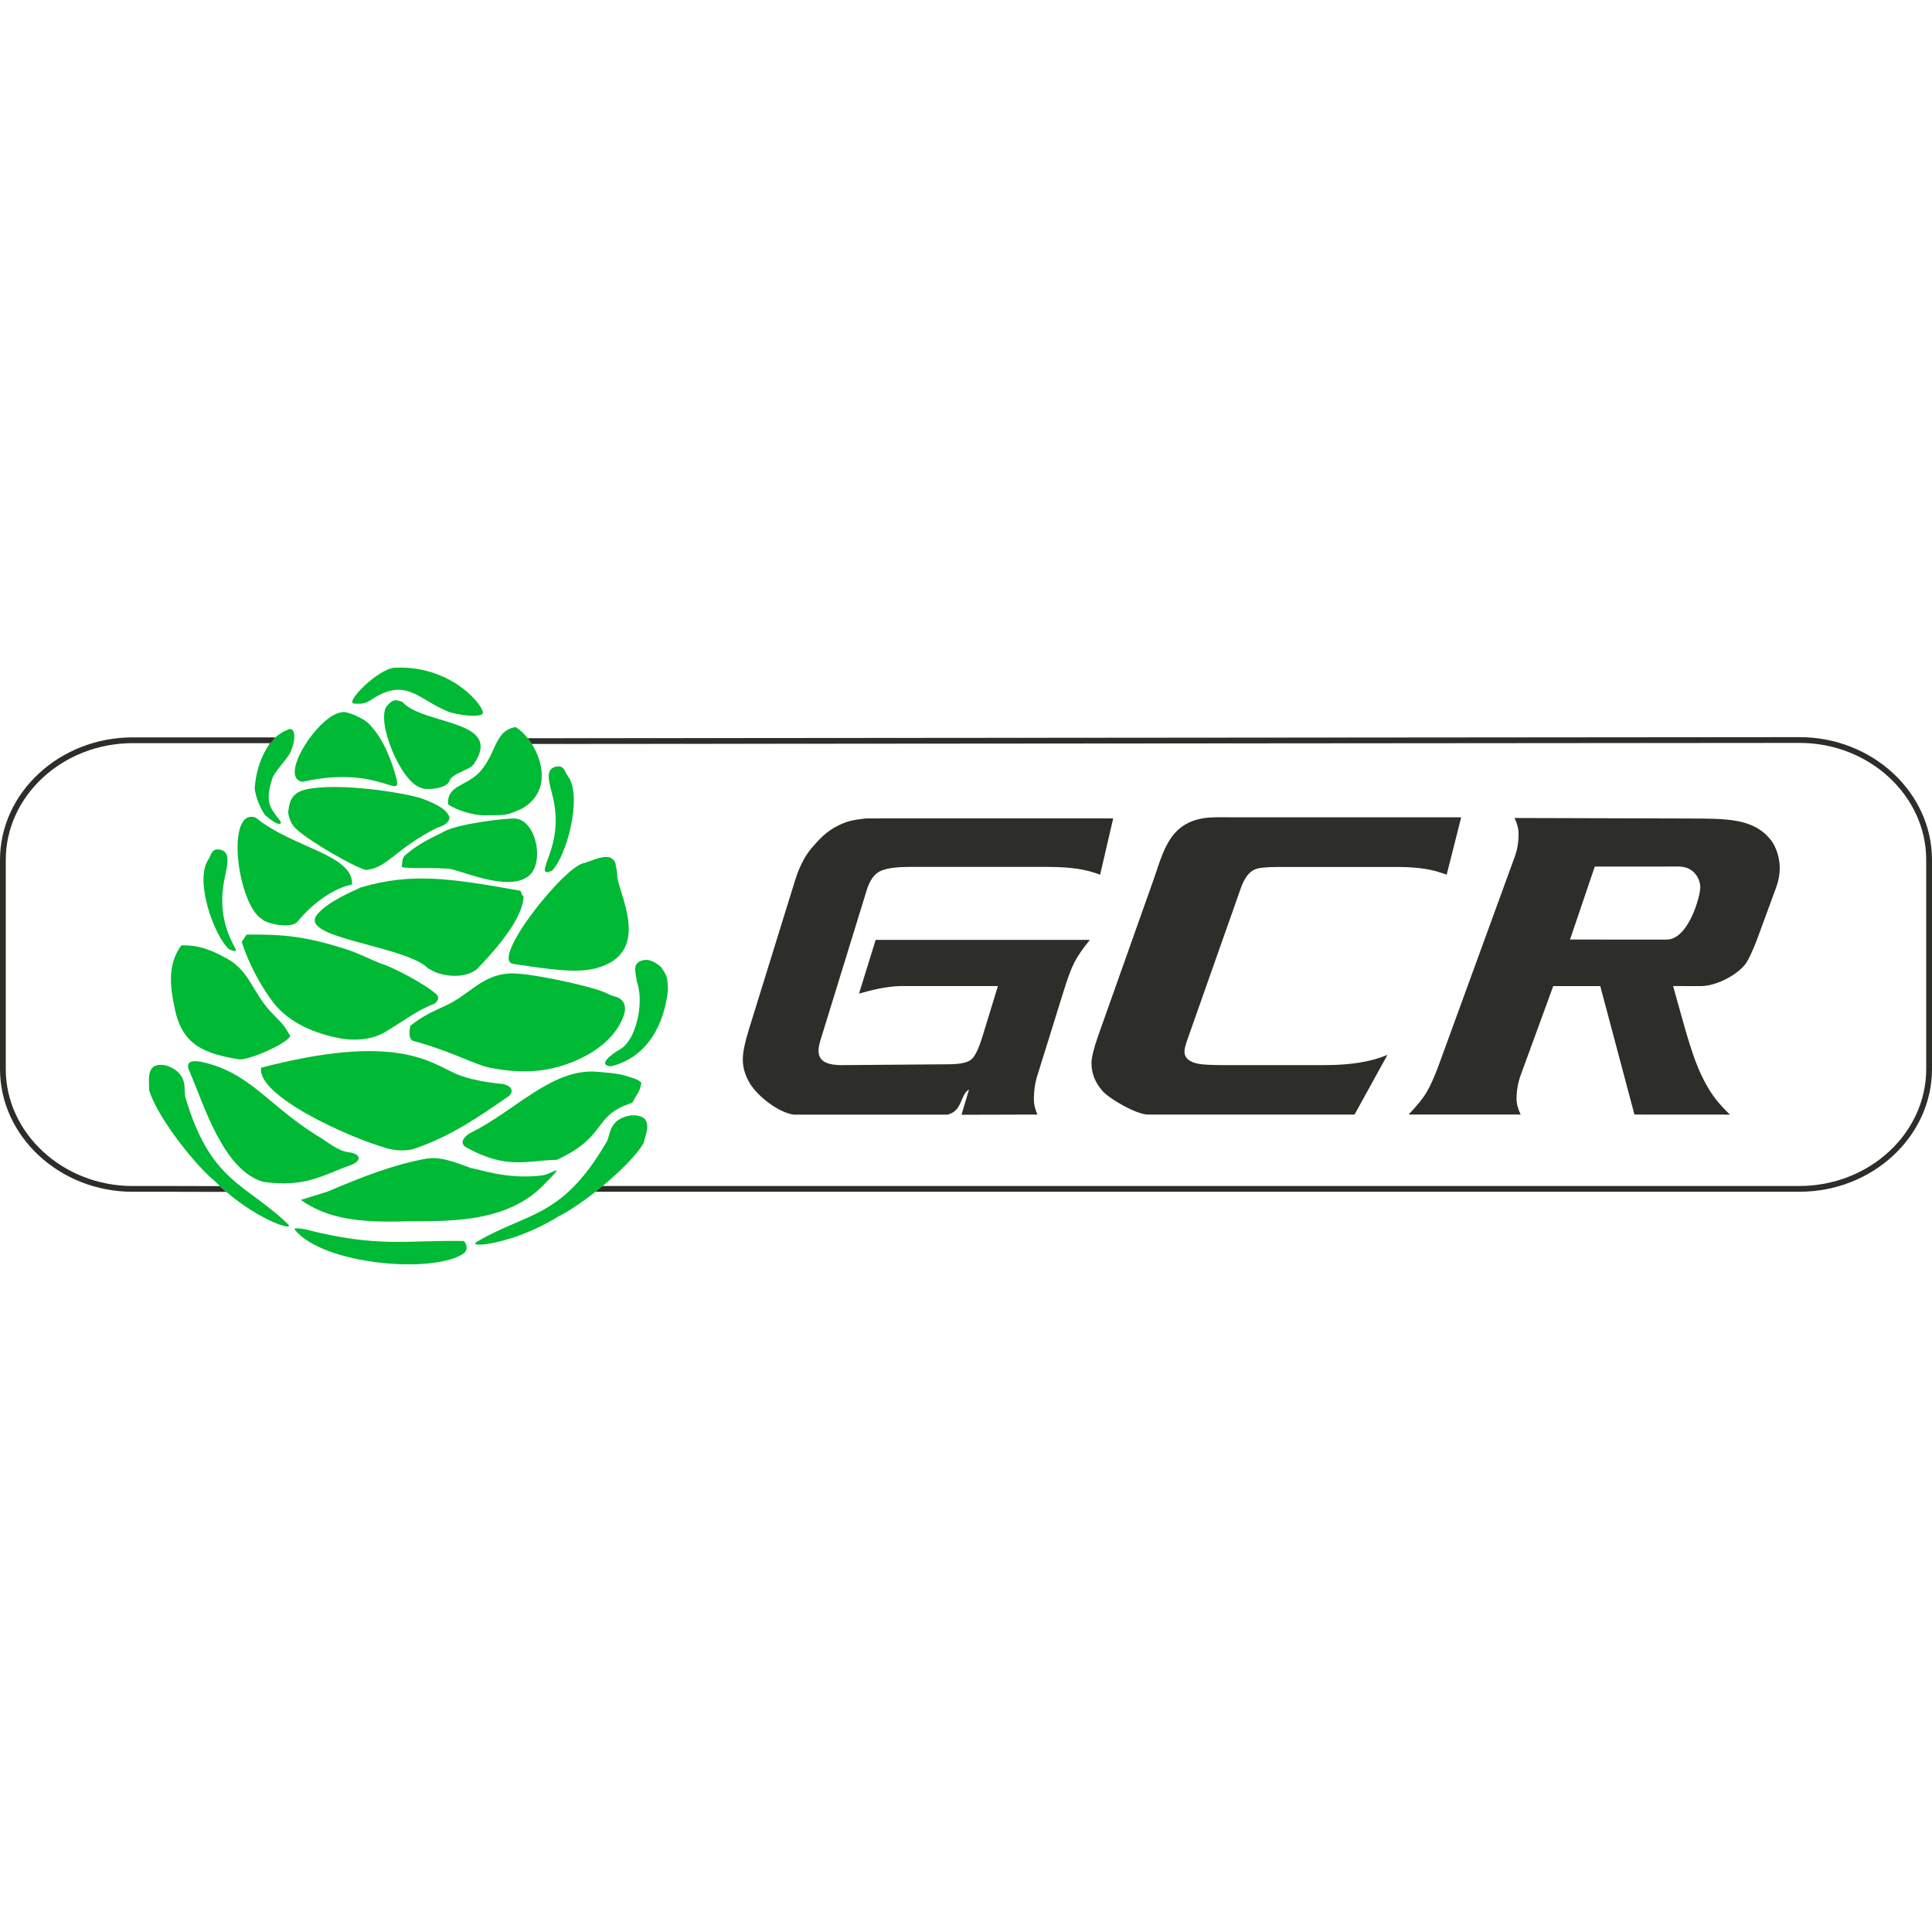 <?xml version="1.0" encoding="utf-8"?>
<!-- Generator: Adobe Illustrator 22.1.0, SVG Export Plug-In . SVG Version: 6.00 Build 0)  -->
<svg version="1.1" id="Слой_1" xmlns="http://www.w3.org/2000/svg" xmlns:xlink="http://www.w3.org/1999/xlink" x="0px" y="0px"
	 viewBox="0 0 64 64" style="enable-background:new 0 0 64 64;" xml:space="preserve">
<style type="text/css">
	.st0{fill:#00B934;}
	.st1{fill:#2D2E29;}
</style>
<title>vendor / ASRock / ASRock-color</title>
<g>
	<path class="st0" d="M12.069,23.292c0.128-0.034,0.296-0.158,0.388-0.211c1.034-0.591,1.423,0.091,2.37,0.485
		c0.267,0.112,1.233,0.253,1.167,0.017c-0.056-0.303-1.108-1.556-2.932-1.463c-0.566,0.052-1.658,1.171-1.334,1.187
		C11.831,23.313,11.969,23.319,12.069,23.292z"/>
	<path class="st0" d="M15.694,25.313c1.016-1.491-1.674-1.279-2.366-2.062c-0.306-0.122-0.366-0.014-0.511,0.135
		c-0.379,0.476,0.459,2.55,1.144,2.715c0.077,0.075,0.82,0.051,0.927-0.228C14.966,25.613,15.553,25.52,15.694,25.313z"/>
	<path class="st0" d="M10.026,25.898c2.653-0.602,3.379,0.79,3.063-0.264c-0.089-0.295-0.345-1.148-0.886-1.673
		c-0.217-0.211-0.791-0.427-0.879-0.365C10.561,23.661,9.188,25.78,10.026,25.898z"/>
	<path class="st0" d="M18.288,28.841c0.492-0.499,1.012-2.468,0.529-3.122c-0.112-0.151-0.123-0.369-0.375-0.327
		c-0.325,0.054-0.306,0.344-0.178,0.808c0.191,0.688,0.2,1.292-0.023,1.99C18.08,28.69,17.88,29.027,18.288,28.841z"/>
	<path class="st0" d="M20.561,34.745c-0.337,0.196-0.777,0.541-0.32,0.578c1.221-0.305,1.756-1.389,1.886-2.517
		c-0.022-0.404,0.008-0.417-0.221-0.763c-0.244-0.217-0.476-0.31-0.715-0.195c-0.239,0.116-0.127,0.407-0.092,0.673
		C21.352,33.238,21.059,34.455,20.561,34.745z"/>
	<path class="st0" d="M18.123,35.425c0.973-0.179,2.041-0.738,2.443-1.562c0.086-0.176,0.247-0.511,0.029-0.73
		c-0.15-0.15-0.215-0.076-0.537-0.248c-0.513-0.233-2.667-0.691-3.194-0.637c-0.913,0.057-1.305,0.7-2.112,1.07
		c-0.482,0.221-0.734,0.333-1.162,0.663c-0.029,0.187-0.07,0.455,0.115,0.505c1.313,0.358,1.998,0.783,2.561,0.891
		C16.83,35.486,17.472,35.544,18.123,35.425z"/>
	<path class="st0" d="M20.945,36.531c0.143-0.278,0.266-0.386,0.3-0.662c-0.074-0.116-0.385-0.188-0.566-0.245
		c-0.226-0.071-0.658-0.099-0.883-0.119c-1.498-0.133-2.708,1.278-4.194,2.016c-0.205,0.102-0.425,0.343-0.146,0.495
		c1.338,0.733,1.967,0.427,2.992,0.404C20.168,37.622,19.592,36.964,20.945,36.531z"/>
	<path class="st0" d="M21.324,37.861c0.043-0.264,0.402-0.93-0.397-0.916c-0.771,0.104-0.701,0.658-0.831,0.88
		c-1.484,2.546-2.599,2.313-4.3,3.31c-0.384,0.225,1.204,0.097,2.693-0.835c0.017-0.008,0.035-0.016,0.051-0.025
		c0.329-0.17,0.759-0.46,1.187-0.796l0.374-0.309C20.629,38.72,21.108,38.235,21.324,37.861z"/>
	<path class="st0" d="M17.081,24.085c-0.726,0.119-0.616,0.894-1.223,1.524c-0.465,0.453-1.049,0.41-1.017,1.035
		c0.32,0.213,0.788,0.343,1.152,0.365c0.823-0.008,0.759,0.014,1.287-0.218c0.897-0.499,0.759-1.48,0.338-2.145l-0.135-0.19
		C17.358,24.299,17.22,24.171,17.081,24.085z"/>
	<path class="st0" d="M15.347,41.109c-1.914-0.032-2.796,0.235-5.239-0.386c-0.236-0.043-0.391-0.049-0.341,0.013
		c0.934,1.169,4.645,1.477,5.609,0.773C15.549,41.344,15.399,41.111,15.347,41.109z"/>
	<path class="st0" d="M17.977,39.285c0.859-0.865,0.322-0.387-0.027-0.346c-1.183,0.14-2.059-0.209-2.349-0.245
		c-0.543-0.203-1.028-0.392-1.482-0.311c-1.082,0.192-2.187,0.628-3.263,1.088l-0.89,0.278c0.893,0.632,1.949,0.755,3.468,0.709
		C14.496,40.426,16.657,40.615,17.977,39.285z"/>
	<path class="st0" d="M14.009,26.464c-0.394-0.152-2.464-0.528-3.703-0.345c-0.604,0.09-0.703,0.335-0.758,0.771
		c-0.008,0.061,0.049,0.321,0.18,0.482c0.341,0.415,2.176,1.445,2.411,1.446c0.693-0.071,0.963-0.699,2.312-1.383
		c0.09-0.046,0.387-0.094,0.443-0.337C14.836,26.793,14.323,26.585,14.009,26.464z"/>
	<path class="st0" d="M17.088,27.117c-0.267-0.028-1.899,0.17-2.355,0.417c-0.367,0.199-0.8,0.355-1.315,0.799
		c-0.114,0.098-0.078,0.257-0.112,0.346c-0.051,0.131,0.75,0.04,1.553,0.099c0.362,0.027,1.91,0.762,2.617,0.268
		C18.062,28.636,17.775,27.19,17.088,27.117z"/>
	<path class="st0" d="M17.025,31.933c1.308,0.202,2.102,0.3,2.702,0.145c1.986-0.511,0.667-2.627,0.721-3.115
		c-0.003-0.051-0.047-0.313-0.06-0.363c-0.027-0.108-0.151-0.194-0.226-0.207c-0.232-0.043-0.592,0.13-0.802,0.197
		C18.74,28.633,16.163,31.856,17.025,31.933z"/>
	<path class="st0" d="M8.465,27.081c-1.003-0.328-0.603,2.872,0.209,3.362c0.063,0.118,0.955,0.368,1.193,0.076
		c0.509-0.626,1.219-1.109,1.795-1.219C11.704,28.303,9.709,28.096,8.465,27.081z"/>
	<path class="st0" d="M5.799,33.459c0.256,1.179,1.007,1.454,2.122,1.633c0.297,0.044,1.627-0.534,1.691-0.777
		c-0.261-0.465-0.31-0.437-0.665-0.822c-0.594-0.646-0.697-1.386-1.515-1.784c-0.464-0.249-0.862-0.41-1.427-0.391
		C5.538,31.959,5.632,32.689,5.799,33.459z"/>
	<path class="st0" d="M17.202,29.501c-2.332-0.417-3.577-0.592-5.241-0.107c-0.326,0.15-1.116,0.484-1.458,0.906
		c-0.612,0.755,2.582,0.987,3.566,1.68c0.402,0.4,1.385,0.488,1.777,0.076c0.603-0.633,1.484-1.638,1.498-2.365
		C17.245,29.65,17.303,29.519,17.202,29.501z"/>
	<path class="st0" d="M7.254,28.14C7.001,28.11,7,28.328,6.896,28.484c-0.45,0.676,0.175,2.487,0.691,2.963
		c0.417,0.167,0.163-0.023-0.021-0.514c-0.258-0.687-0.251-1.297-0.094-1.994C7.578,28.47,7.582,28.18,7.254,28.14z"/>
	<path class="st0" d="M14.424,33.231c0.007-0.037,0.195-0.152,0.011-0.312c-0.405-0.352-1.433-0.884-1.823-1.004
		c-0.42-0.162-0.726-0.338-1.182-0.482c-1.234-0.391-1.976-0.49-3.261-0.474l-0.161,0.245c0.259,0.808,0.679,1.518,1.026,1.98
		c0.445,0.595,1.198,0.993,2.089,1.184c0.583,0.126,1.171,0.095,1.643-0.186C13.431,33.788,13.754,33.498,14.424,33.231z"/>
	<path class="st0" d="M8.716,39.149c1.385,0.205,2.01-0.237,2.867-0.54c0.454-0.161,0.344-0.397-0.024-0.438
		c-0.393-0.043-0.715-0.364-1.098-0.578c-1.584-0.998-2.194-2.059-3.743-2.406c-0.222-0.05-0.615-0.097-0.45,0.28
		C6.754,36.58,7.382,38.759,8.716,39.149z"/>
	<path class="st0" d="M12.826,38.041c0.274,0.077,0.642,0.1,0.913,0.007c1.214-0.418,2.104-1.037,3.14-1.757
		c0.13-0.143,0.091-0.312-0.222-0.383c-0.458-0.034-1.171-0.158-1.587-0.351c-0.87-0.403-2.034-1.329-6.417-0.189
		C8.482,36.285,11.534,37.68,12.826,38.041z"/>
	<path class="st1" d="M62.707,38.287C63.505,37.549,64,36.531,64,35.412l0-6.93c-0.001-1.118-0.496-2.134-1.292-2.871
		c-0.795-0.735-1.89-1.192-3.094-1.192l-42.132,0.036l0.135,0.19l41.996-0.035c1.155,0,2.204,0.437,2.965,1.141
		c0.759,0.702,1.23,1.669,1.23,2.731v6.93c0,1.064-0.471,2.032-1.231,2.734c-0.761,0.704-1.812,1.141-2.968,1.141H19.965
		c0.047-0.039,0.09-0.079,0.136-0.118l-0.374,0.309H59.61C60.815,39.479,61.911,39.022,62.707,38.287z"/>
	<path class="st1" d="M50.174,28.392l-2.499,6.852c-0.149,0.408-0.288,0.72-0.416,0.936c-0.128,0.216-0.329,0.464-0.6,0.741h3.715
		c-0.09-0.186-0.136-0.359-0.136-0.515c0-0.28,0.046-0.538,0.132-0.776l1.083-2.964h1.558l1.132,4.255l3.164,0.002
		c-0.383-0.37-0.582-0.631-0.776-0.978c-0.453-0.808-0.647-1.652-1.107-3.281c0.149,0,0.83,0.002,0.917,0.002
		c0.547,0,1.287-0.416,1.52-0.793c0.064-0.103,0.201-0.366,0.361-0.8l0.614-1.672c0.081-0.222,0.121-0.437,0.121-0.643
		c0-0.265-0.083-0.671-0.307-0.947c-0.577-0.71-1.458-0.693-2.728-0.697l-5.752-0.017c0.09,0.187,0.135,0.361,0.135,0.518
		C50.306,27.896,50.261,28.156,50.174,28.392z M52.829,28.707l2.768-0.002c0.547,0,0.727,0.437,0.727,0.69
		c0,0.302-0.393,1.73-1.116,1.73l-3.199-0.002L52.829,28.707z"/>
	<path class="st1" d="M26.283,36.923l5.106,0.001c0.507-0.129,0.405-0.652,0.711-0.831l-0.249,0.835l2.516-0.007
		c-0.085-0.187-0.119-0.346-0.119-0.503c0-0.275,0.036-0.533,0.112-0.778l0.881-2.83c0.128-0.412,0.242-0.725,0.352-0.935
		c0.11-0.211,0.279-0.459,0.511-0.741h-7.096l-0.552,1.779c0.426-0.115,0.871-0.237,1.381-0.249l3.22,0l-0.496,1.622
		c-0.13,0.426-0.253,0.697-0.379,0.805c-0.127,0.11-0.361,0.157-0.707,0.164l-3.621,0.029c-0.7-0.01-0.839-0.29-0.679-0.813
		l1.533-4.973c0.098-0.319,0.238-0.527,0.429-0.629c0.188-0.1,0.523-0.152,1.004-0.152h4.51c0.892,0,1.34,0.09,1.792,0.259
		l0.433-1.865h-7.689c-0.183,0-0.357,0.001-0.52,0.002c-0.421,0.05-0.578,0.081-0.889,0.228c-0.393,0.186-0.654,0.474-0.888,0.747
		c-0.235,0.274-0.423,0.648-0.567,1.124l-1.512,4.88c-0.138,0.444-0.205,0.78-0.205,1.006c0,0.273,0.082,0.543,0.244,0.805
		C25.092,36.298,25.75,36.838,26.283,36.923z"/>
	<path class="st1" d="M36.157,35.22c0,0.341,0.124,0.65,0.373,0.929c0.228,0.254,1.114,0.773,1.505,0.773h6.836l1.09-1.978
		c-0.516,0.221-1.205,0.339-2.07,0.339h-3.335c-0.417,0-0.705-0.014-0.862-0.044c-0.306-0.059-0.458-0.199-0.458-0.412
		c0-0.081,0.042-0.231,0.118-0.446l1.75-4.961c0.115-0.326,0.27-0.532,0.454-0.615c0.185-0.085,0.549-0.086,1.151-0.086h3.568
		c0.407,0,0.733,0.03,0.948,0.067c0.212,0.036,0.326,0.062,0.699,0.187l0.48-1.899h-7.623c-0.235,0-0.452-0.005-0.649,0.004
		c-1.395,0.067-1.587,1.128-1.926,2.083l-1.834,5.169C36.227,34.742,36.157,35.039,36.157,35.22z"/>
	<path class="st0" d="M9.528,40.541c-1.415-1.354-2.555-1.379-3.387-4.19c-0.072-0.245,0.128-0.768-0.596-1.044
		c-0.773-0.194-0.584,0.535-0.606,0.801c0.242,0.836,1.414,2.362,2.127,2.976c0.014,0.012,0.029,0.024,0.044,0.036
		c0.058,0.058,0.116,0.115,0.175,0.17l0.213,0.191C8.628,40.455,9.815,40.815,9.528,40.541z"/>
	<path class="st0" d="M9.621,24.92c0.224-0.531,0.111-0.779-0.011-0.772c-0.188,0.057-0.35,0.154-0.488,0.279L8.86,24.753
		c-0.263,0.402-0.395,0.918-0.423,1.366C8.466,26.386,8.616,26.777,8.781,27c0.025,0.02,0.427,0.381,0.517,0.274
		c0.059-0.071-0.272-0.315-0.368-0.641c-0.092-0.313,0.053-0.706,0.087-0.838C9.067,25.598,9.547,25.097,9.621,24.92z"/>
	<path class="st1" d="M4.397,24.426c-1.207,0-2.306,0.455-3.103,1.19C0.496,26.352,0,27.367,0,28.486v6.927
		c0,1.118,0.497,2.135,1.294,2.872c0.797,0.737,1.895,1.194,3.096,1.194l1.342,0l1.765,0.004l-0.213-0.191l-1.552-0.004H4.39
		c-1.153,0-2.205-0.438-2.967-1.143c-0.759-0.702-1.232-1.669-1.232-2.732v-6.927c0-1.063,0.472-2.029,1.232-2.729
		c0.763-0.703,1.816-1.139,2.974-1.139h4.548c-0.032,0.041-0.056,0.091-0.085,0.135l0.262-0.326H4.397z"/>
</g>
</svg>
